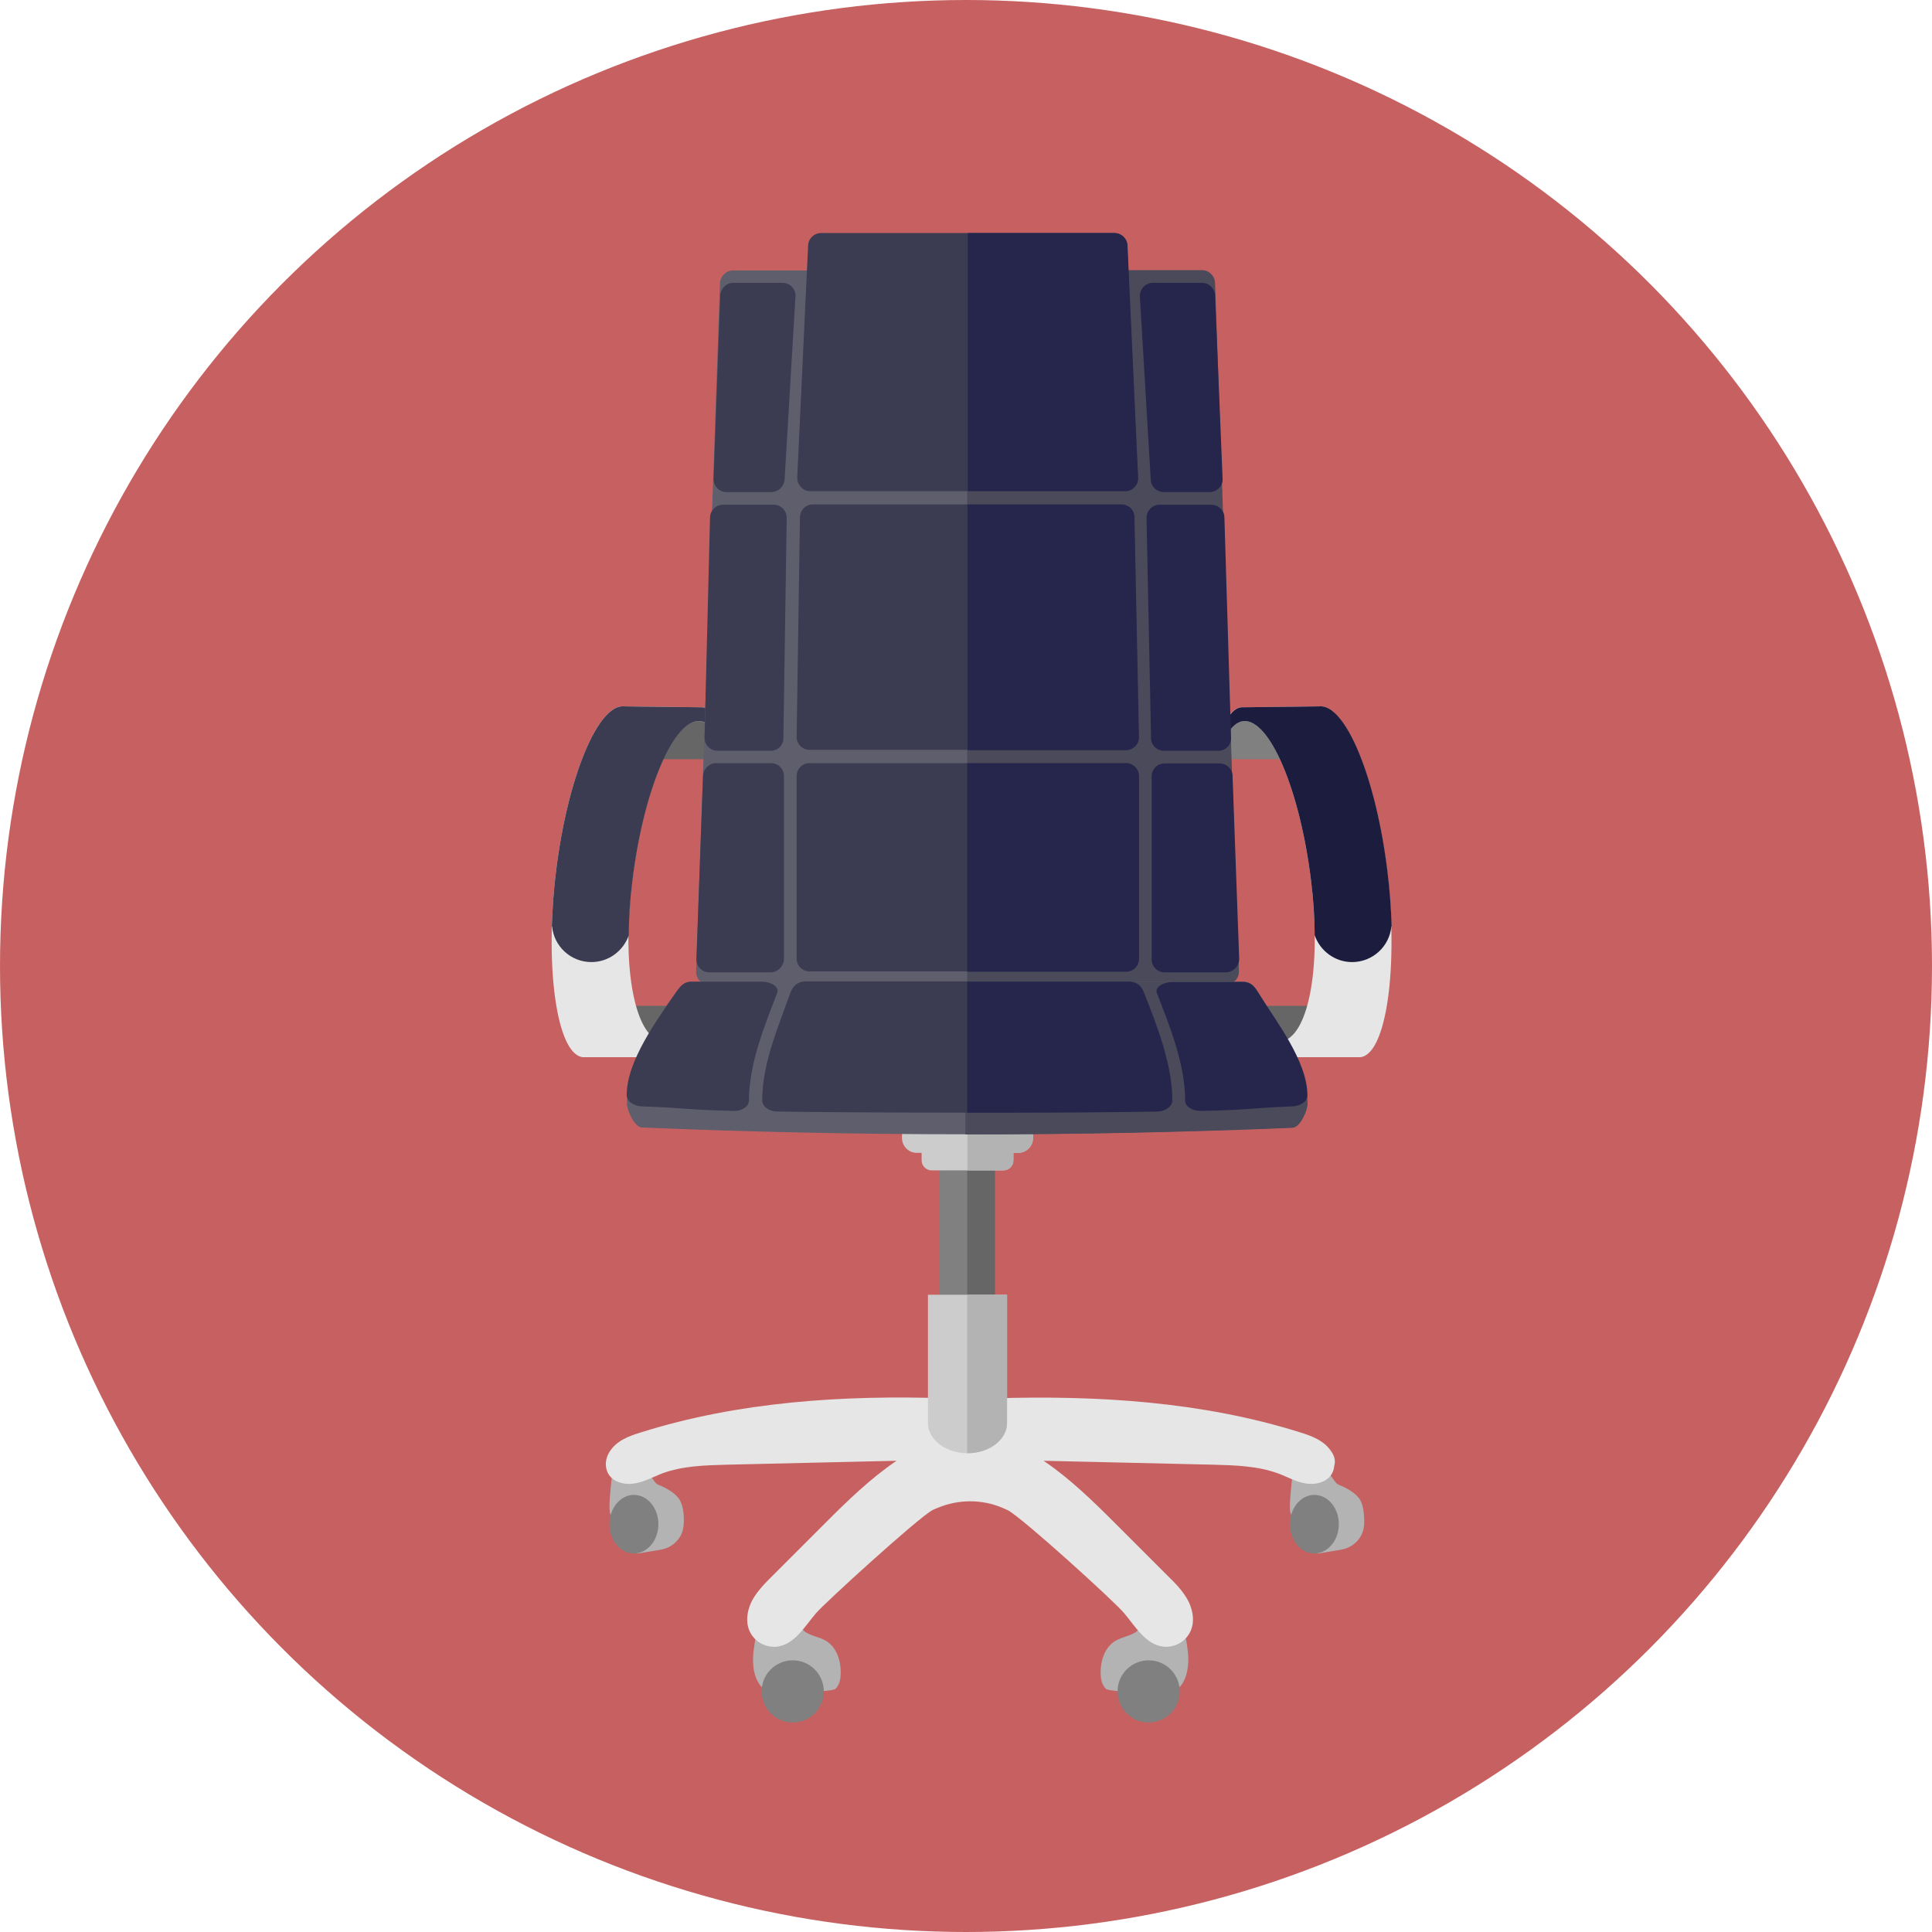 <?xml version="1.0" encoding="utf-8"?>
<!-- Generator: Adobe Illustrator 19.2.1, SVG Export Plug-In . SVG Version: 6.00 Build 0)  -->
<!DOCTYPE svg PUBLIC "-//W3C//DTD SVG 1.1//EN" "http://www.w3.org/Graphics/SVG/1.1/DTD/svg11.dtd">
<svg version="1.1" id="Ebene_3" xmlns="http://www.w3.org/2000/svg" xmlns:xlink="http://www.w3.org/1999/xlink" x="0px" y="0px"
	 viewBox="0 0 640 640" style="enable-background:new 0 0 640 640;" xml:space="preserve">
<style type="text/css">
	.st0{fill:#C76161;}
	.st1{fill:#B3B3B3;}
	.st2{fill:#808080;}
	.st3{fill:#E6E6E6;}
	.st4{fill:#666666;}
	.st5{fill:#CCCCCC;}
	.st6{fill:#3B3B51;}
	.st7{fill:#1C1C3F;}
	.st8{fill:#5E5E6D;}
	.st9{fill:#4A4A5B;}
	.st10{fill:#26264C;}
</style>
<circle class="st0" cx="320" cy="320" r="320"/>
<g>
	<g id="sitz">
		<g>
			<path class="st1" d="M250.2,543c-0.4,2.7-0.9,5.3-0.7,8c0.1,2.7,0.8,5.4,2.5,7.5c2.3,3,23.7,2,24.7,1c1.5-1.4,1.8-3.6,1.8-5.6
				c0-3.9-1.4-8.2-4.8-10.3c-2.6-1.6-6.2-1.7-8.1-4.1c-0.5-0.7-0.9-1.5-1.4-2.1c-0.9-1-2.3-1.6-3.7-1.7c-2.4-0.3-4.9,0.5-6.9,2
				c-1.9,1.5-3.2,3.8-3.5,6.2"/>
			<circle class="st2" cx="262.6" cy="560.3" r="10.3"/>
		</g>
		<g>
			<path class="st1" d="M450.7,497.1c-1.3-2.4-4.6-4.2-7.1-5.2c-1.1-0.4-1.8-1.8-2.5-2.7c-0.7-0.9-0.9-2.2-1.6-3.1
				c-0.9-1.2-2.4-1.7-3.9-1.8c-2.3,0-4.6,1-6.1,2.7s-1.5,3-1.5,3s-0.7,6-0.7,9c0,1.1,0,2.2,0.6,3.1c0.7,1.2,2.1,1.7,3.4,2.2
				c1.1,0.4,3,6.4,3.8,9c0.2,0.7,0.9,1.3,1.7,1.3l7.2-1.2c2.8-0.4,5.3-2,6.7-4.4c0.7-1.1,1.1-2.5,1.2-4.2
				C452,501.2,451.5,498.7,450.7,497.1z"/>
			<ellipse class="st2" cx="435.4" cy="504.9" rx="8.1" ry="9.7"/>
		</g>
		<g>
			<path class="st1" d="M225.3,497.1c-1.3-2.4-4.6-4.2-7.1-5.2c-1.1-0.4-1.8-1.8-2.5-2.7c-0.7-0.9-0.9-2.2-1.6-3.1
				c-0.9-1.2-2.4-1.7-3.9-1.8c-2.3,0-4.6,1-6.1,2.7s-1.5,3-1.5,3s-0.7,6-0.7,9c0,1.1,0,2.2,0.6,3.1c0.7,1.2,2.1,1.7,3.4,2.2
				c1.1,0.4,3,6.4,3.8,9c0.2,0.7,0.9,1.3,1.7,1.3l7.2-1.2c2.8-0.4,5.3-2,6.7-4.4c0.7-1.1,1.1-2.5,1.2-4.2
				C226.7,501.2,226.1,498.7,225.3,497.1z"/>
			<ellipse class="st2" cx="210" cy="504.9" rx="8.1" ry="9.7"/>
		</g>
		<g>
			<path class="st1" d="M392.9,543c0.4,2.7,0.9,5.3,0.7,8s-0.8,5.4-2.5,7.5c-2.3,3-23.7,2-24.7,1c-1.5-1.4-1.8-3.6-1.8-5.6
				c0-3.9,1.4-8.2,4.8-10.3c2.6-1.6,6.2-1.7,8.1-4.1c0.5-0.7,0.9-1.5,1.4-2.1c0.9-1,2.3-1.6,3.7-1.7c2.4-0.3,4.9,0.5,6.9,2
				c1.9,1.5,3.2,3.8,3.5,6.2"/>
			<circle class="st2" cx="380.5" cy="560.3" r="10.3"/>
		</g>
		<path class="st3" d="M441,480.8c-2.4-3.6-6.4-5.1-10.3-6.3c-32.4-10.2-67.1-12.3-101-11.3l-2.2,13.2l-6,1l-6-1l-2.2-13.2
			c-33.9-1.1-68.6,1.1-101,11.3c-3.9,1.2-8,2.7-10.3,6.3c-0.9,1.4-1.4,3-1.3,4.7c0.4,5,5.4,6.6,9.5,5.9c3.2-0.5,6.1-2.1,9.1-3.3
			c6.8-2.5,14.1-2.7,21.4-2.9c18.8-0.4,37.5-0.9,56.3-1.3c-8.6,5.8-16.3,13.3-23.7,20.7c-5.8,5.8-11.6,11.6-17.4,17.4
			c-2.5,2.5-5,5-6.7,8.1c-2.2,4.2-2.7,9.6,1.3,13.2c1.8,1.6,4.3,2.4,6.7,2.2c5.9-0.6,9.3-6.6,13.1-11.1c3-3.5,33.5-31.3,38.5-34.1
			c0.5-0.3,1.1-0.5,1.8-0.8c6.9-2.9,14.7-2.9,21.5,0c0.7,0.3,1.3,0.6,1.8,0.8c5,2.7,35.6,30.5,38.5,34.1c3.8,4.5,7.2,10.5,13.1,11.1
			c2.4,0.2,4.9-0.6,6.7-2.2c4-3.6,3.5-9,1.3-13.2c-1.7-3.1-4.2-5.7-6.7-8.1c-5.8-5.8-11.6-11.6-17.4-17.4
			c-7.4-7.4-15.1-14.9-23.7-20.7c18.8,0.4,37.5,0.9,56.3,1.3c7.2,0.2,14.6,0.4,21.4,2.9c3,1.1,5.9,2.8,9.1,3.3
			c4.1,0.7,9.1-0.9,9.5-5.9C442.5,483.9,442,482.2,441,480.8z"/>
		<g>
			<rect x="311.3" y="363.1" class="st2" width="18.3" height="74.2"/>
			<rect x="320.4" y="363.1" class="st4" width="9.2" height="74.2"/>
			<path class="st5" d="M320.5,481.4L320.5,481.4c-7.2,0-13.1-4.5-13.1-10v-42.5h26.2v42.5C333.6,476.9,327.7,481.4,320.5,481.4z"/>
			<path class="st1" d="M320.4,428.9v52.5c0,0,0.1,0,0.1,0h0c7.2,0,13.1-4.5,13.1-10v-42.5H320.4z"/>
			<path class="st5" d="M298.8,365.5v11.5c0,2.7,2.2,4.9,4.9,4.9h1.6v2.5c0,1.8,1.5,3.3,3.3,3.3h23.8c1.8,0,3.3-1.5,3.3-3.3v-2.5
				h1.6c2.7,0,4.9-2.2,4.9-4.9v-11.5H298.8z"/>
			<path class="st1" d="M320.5,365.5v22.2h11.9c1.8,0,3.3-1.5,3.3-3.3v-2.5h1.6c2.7,0,4.9-2.2,4.9-4.9v-11.5H320.5z"/>
		</g>
		<path class="st4" d="M241.3,348.4h-41.1c-1.7,0-3-1.3-3-3v-9.2c0-1.7,1.3-3,3-3h41.1c1.7,0,3,1.3,3,3v9.2
			C244.3,347,243,348.4,241.3,348.4z"/>
		<path class="st4" d="M253.1,251.5H212c-1.7,0-3-1.3-3-3v-9.2c0-1.7,1.3-3,3-3h41.1c1.7,0,3,1.3,3,3v9.2
			C256.1,250.2,254.8,251.5,253.1,251.5z"/>
		<path class="st3" d="M219.4,345c-8.7-1.1-13.7-23.1-10-53.3s13.8-53.8,22.5-52.8c8.7,1.1,12.7,26.4,9,56.7
			c3.8-31.2,0.4-60.2-8.3-61.3l-25.7-0.3c-8.7-1.1-18.9,23.4-22.7,54.6s0.1,60.5,8.8,61.6l25.2,0c8.7,1.1,18.9-23.4,22.7-54.6
			C237.2,325.7,228.1,346.1,219.4,345z"/>
		<g>
			<path d="M240.4,298.9c-0.1,0.8-0.2,1.6-0.3,2.3C240.2,300.4,240.3,299.7,240.4,298.9z"/>
			<path d="M240.5,298.4c0,0.2,0,0.3-0.1,0.5C240.5,298.7,240.5,298.6,240.5,298.4z"/>
			<path d="M240.9,295.5c-0.1,1-0.2,1.9-0.4,2.9C240.6,297.4,240.8,296.5,240.9,295.5z"/>
			<path d="M240,302.1c-0.1,0.6-0.2,1.2-0.3,1.8C239.8,303.3,239.9,302.7,240,302.1z"/>
			<path class="st6" d="M232.6,234.3l-25.7-0.3c-8.7-1.1-18.9,23.4-22.7,54.6c-0.8,6.3-1.2,12.4-1.4,18.3h0.1
				c0.6,6.6,6.2,11.8,13,11.8c5.7,0,10.6-3.7,12.4-8.9c0-5.6,0.4-11.7,1.2-18.1c3.7-30.2,13.8-53.8,22.5-52.8
				c8.7,1.1,12.7,26.4,9,56.7C244.7,264.3,241.3,235.3,232.6,234.3z"/>
			<path d="M239.2,306.9c0.2-1,0.4-2,0.5-3C239.5,304.9,239.3,305.9,239.2,306.9L239.2,306.9z"/>
			<path d="M240.1,301.2c0,0.3-0.1,0.6-0.1,0.9C240,301.8,240.1,301.5,240.1,301.2z"/>
		</g>
		<path class="st4" d="M402.5,348.4h41.1c1.7,0,3-1.3,3-3v-9.2c0-1.7-1.3-3-3-3h-41.1c-1.7,0-3,1.3-3,3v9.2
			C399.5,347,400.8,348.4,402.5,348.4z"/>
		<path class="st2" d="M390.6,251.5h41.1c1.7,0,3-1.3,3-3v-9.2c0-1.7-1.3-3-3-3h-41.1c-1.7,0-3,1.3-3,3v9.2
			C387.6,250.2,388.9,251.5,390.6,251.5z"/>
		<path class="st3" d="M424.3,345c8.7-1.1,13.7-23.1,10-53.3c-3.7-30.2-13.8-53.8-22.5-52.8c-8.7,1.1-12.7,26.4-9,56.7
			c-3.8-31.2-0.4-60.2,8.3-61.3l25.7-0.3c8.7-1.1,18.9,23.4,22.7,54.6c3.8,31.2-0.1,60.5-8.8,61.6l-25.2,0
			c-8.7,1.1-18.9-23.4-22.7-54.6C406.6,325.7,415.6,346.1,424.3,345z"/>
		<g>
			<path d="M403.3,298.9c0.1,0.8,0.2,1.6,0.3,2.3C403.5,300.4,403.4,299.7,403.3,298.9z"/>
			<path d="M403.2,298.4c0,0.2,0,0.3,0.1,0.5C403.3,298.7,403.3,298.6,403.2,298.4z"/>
			<path d="M402.9,295.5c0.1,1,0.2,1.9,0.4,2.9C403.1,297.4,403,296.5,402.9,295.5z"/>
			<path d="M403.8,302.1c0.1,0.6,0.2,1.2,0.3,1.8C404,303.3,403.9,302.7,403.8,302.1z"/>
			<path class="st7" d="M411.2,234.3l25.7-0.3c8.7-1.1,18.9,23.4,22.7,54.6c0.8,6.3,1.2,12.4,1.4,18.3h-0.1
				c-0.6,6.6-6.2,11.8-13,11.8c-5.7,0-10.6-3.7-12.4-8.9c0-5.6-0.4-11.7-1.2-18.1c-3.7-30.2-13.8-53.8-22.5-52.8
				c-8.7,1.1-12.7,26.4-9,56.7C399,264.3,402.5,235.3,411.2,234.3z"/>
			<path d="M404.6,306.9c-0.2-1-0.4-2-0.5-3C404.2,304.9,404.4,305.9,404.6,306.9L404.6,306.9z"/>
			<path d="M403.6,301.2c0,0.3,0.1,0.6,0.1,0.9C403.7,301.8,403.7,301.5,403.6,301.2z"/>
		</g>
		<path class="st8" d="M406.1,326.2H234.9c-2.5,0-4.4-2-4.3-4.5l7.9-227.9c0.1-2.3,2-4.2,4.3-4.2h155.3c2.3,0,4.3,1.9,4.3,4.2
			l7.9,227.9C410.5,324.1,408.5,326.2,406.1,326.2z"/>
		<path class="st9" d="M402.5,93.7c-0.1-2.3-2-4.2-4.3-4.2h-77.8v236.6h85.7c2.5,0,4.4-2,4.3-4.5L402.5,93.7z"/>
		<path class="st6" d="M255.3,322.1h-20.3c-2.5,0-4.4-2-4.3-4.5l2.2-60.6c0.1-2.3,2-4.2,4.3-4.2h18.2c2.4,0,4.3,1.9,4.3,4.3v60.6
			C259.6,320.1,257.6,322.1,255.3,322.1z"/>
		<path class="st10" d="M406.1,322.1h-20.3c-2.4,0-4.3-1.9-4.3-4.3v-60.6c0-2.4,1.9-4.3,4.3-4.3h18.2c2.3,0,4.3,1.8,4.3,4.2
			l2.2,60.6C410.5,320,408.5,322.1,406.1,322.1z"/>
		<path class="st6" d="M255.3,248.7h-17.6c-2.4,0-4.4-2-4.3-4.4l1.8-72.9c0.1-2.4,2-4.2,4.3-4.2h16.8c2.4,0,4.4,2,4.3,4.4l-1.1,72.9
			C259.6,246.8,257.7,248.7,255.3,248.7z"/>
		<path class="st10" d="M403.6,248.7h-18c-2.4,0-4.3-1.9-4.3-4.2l-1.5-72.9c0-2.4,1.9-4.4,4.3-4.4h17.2c2.3,0,4.3,1.9,4.3,4.2
			l2.2,72.9C408,246.6,406.1,248.7,403.6,248.7z"/>
		<path class="st6" d="M255.5,163h-14.8c-2.5,0-4.4-2-4.3-4.5l2.2-60.6c0.1-2.3,2-4.2,4.3-4.2h16.3c2.5,0,4.5,2.1,4.3,4.6l-3.6,60.6
			C259.7,161.2,257.8,163,255.5,163z"/>
		<path class="st10" d="M400.7,163h-15.2c-2.3,0-4.2-1.8-4.3-4.1l-3.6-60.6c-0.1-2.5,1.8-4.6,4.3-4.6h16.3c2.3,0,4.2,1.8,4.3,4.2
			l2.5,60.6C405.2,160.9,403.2,163,400.7,163z"/>
		<path class="st6" d="M373,252.8H268.2c-2.4,0-4.3,1.9-4.3,4.3v60.4c0,2.4,1.9,4.3,4.3,4.3H373c2.4,0,4.3-1.9,4.3-4.3v-60.4
			C377.3,254.7,375.4,252.8,373,252.8z"/>
		<path class="st6" d="M268.2,248.4h104.7c2.4,0,4.4-2,4.3-4.4l-1.5-72.7c0-2.4-2-4.2-4.3-4.2H269.3c-2.4,0-4.3,1.9-4.3,4.3
			l-1.1,72.7C263.9,246.5,265.8,248.4,268.2,248.4z"/>
		<path class="st6" d="M268.4,162.7h104.3c2.5,0,4.5-2.1,4.3-4.6l-3.6-76.8c-0.1-2.3-2-4.1-4.3-4.1H272c-2.3,0-4.2,1.8-4.3,4.1
			l-3.6,76.8C264,160.6,266,162.7,268.4,162.7z"/>
		<path class="st10" d="M373,252.8h-52.6v69.1H373c2.4,0,4.3-1.9,4.3-4.3v-60.4C377.3,254.7,375.4,252.8,373,252.8z"/>
		<path class="st10" d="M373.5,81.3c-0.1-2.3-2-4.1-4.3-4.1h-48.6v85.5h52.1c2.5,0,4.5-2.1,4.3-4.6L373.5,81.3z"/>
		<path class="st10" d="M375.8,171.3c0-2.4-2-4.2-4.3-4.2h-51v81.4h52.5c2.4,0,4.4-2,4.3-4.4L375.8,171.3z"/>
		<path class="st8" d="M428.1,373.5c-71.8,3-143.7,3-215.4,0c-2.7-0.1-5-5.9-5-7.8c0-12.4,8.3-26.5,16.4-37.1c1.2-1.5,2.2-3.4,5-3.4
			c71.8,0,110.8,0,182.6,0c2.7,0,4,1.8,5,3.4c6.4,10.4,16.4,24.7,16.4,37.1C433.1,367.6,430.9,373.4,428.1,373.5z"/>
		<path class="st9" d="M416.7,328.6c-1-1.6-2.2-3.4-5-3.4c-36.1,0-64,0-91.9,0v50.6c36.1,0,72.2-0.7,108.3-2.2c2.7-0.1,5-5.9,5-7.8
			C433.1,353.4,423.1,339,416.7,328.6z"/>
		<path class="st6" d="M257.5,368.2c29.5,0.5,96.4,0.5,125.9,0c2.7,0,5-1.7,5-3.7c0-11.9-5-24.6-9.4-35.8c-0.7-1.9-2.2-3.6-5-3.6
			c-29.4,0-77.6,0-107.1,0c-2.7,0-4.3,1.7-5,3.6c-4.4,12.3-9.4,23.8-9.4,35.8C252.5,366.5,254.7,368.2,257.5,368.2z"/>
		<path class="st10" d="M378.9,328.8c-0.7-1.9-2.2-3.6-5-3.6c-14.7,0-34.1,0-53.5,0v43.4c24.1,0,48.2-0.1,62.9-0.4
			c2.7,0,5-1.7,5-3.7C388.3,352.6,383.3,340,378.9,328.8z"/>
		<path class="st10" d="M397.6,368c16.4-0.3,14.1-0.8,30.5-1.5c2.7-0.1,5-1.7,5-3.6c0-11.4-10.5-24.8-16.4-34.2
			c-1-1.6-2.2-3.4-5-3.4c-16.4,0-7.1,0-23.5,0c-2.7,0-5.7,1.7-5,3.6c4.5,11.5,9.4,23.8,9.4,35.7C392.6,366.5,394.9,368,397.6,368z"
			/>
		<path class="st6" d="M212.6,366.5c16.4,0.6,14.1,1.1,30.5,1.5c2.7,0.1,5-1.5,5-3.5c0-11.9,5-24.3,9.4-35.7c0.7-1.9-2.2-3.6-5-3.6
			c-16.4,0-7.1,0-23.5,0c-2.7,0-3.9,1.9-5,3.4c-6.4,9.4-16.4,22.8-16.4,34.2C207.6,364.7,209.8,366.4,212.6,366.5z"/>
	</g>
</g>
</svg>
